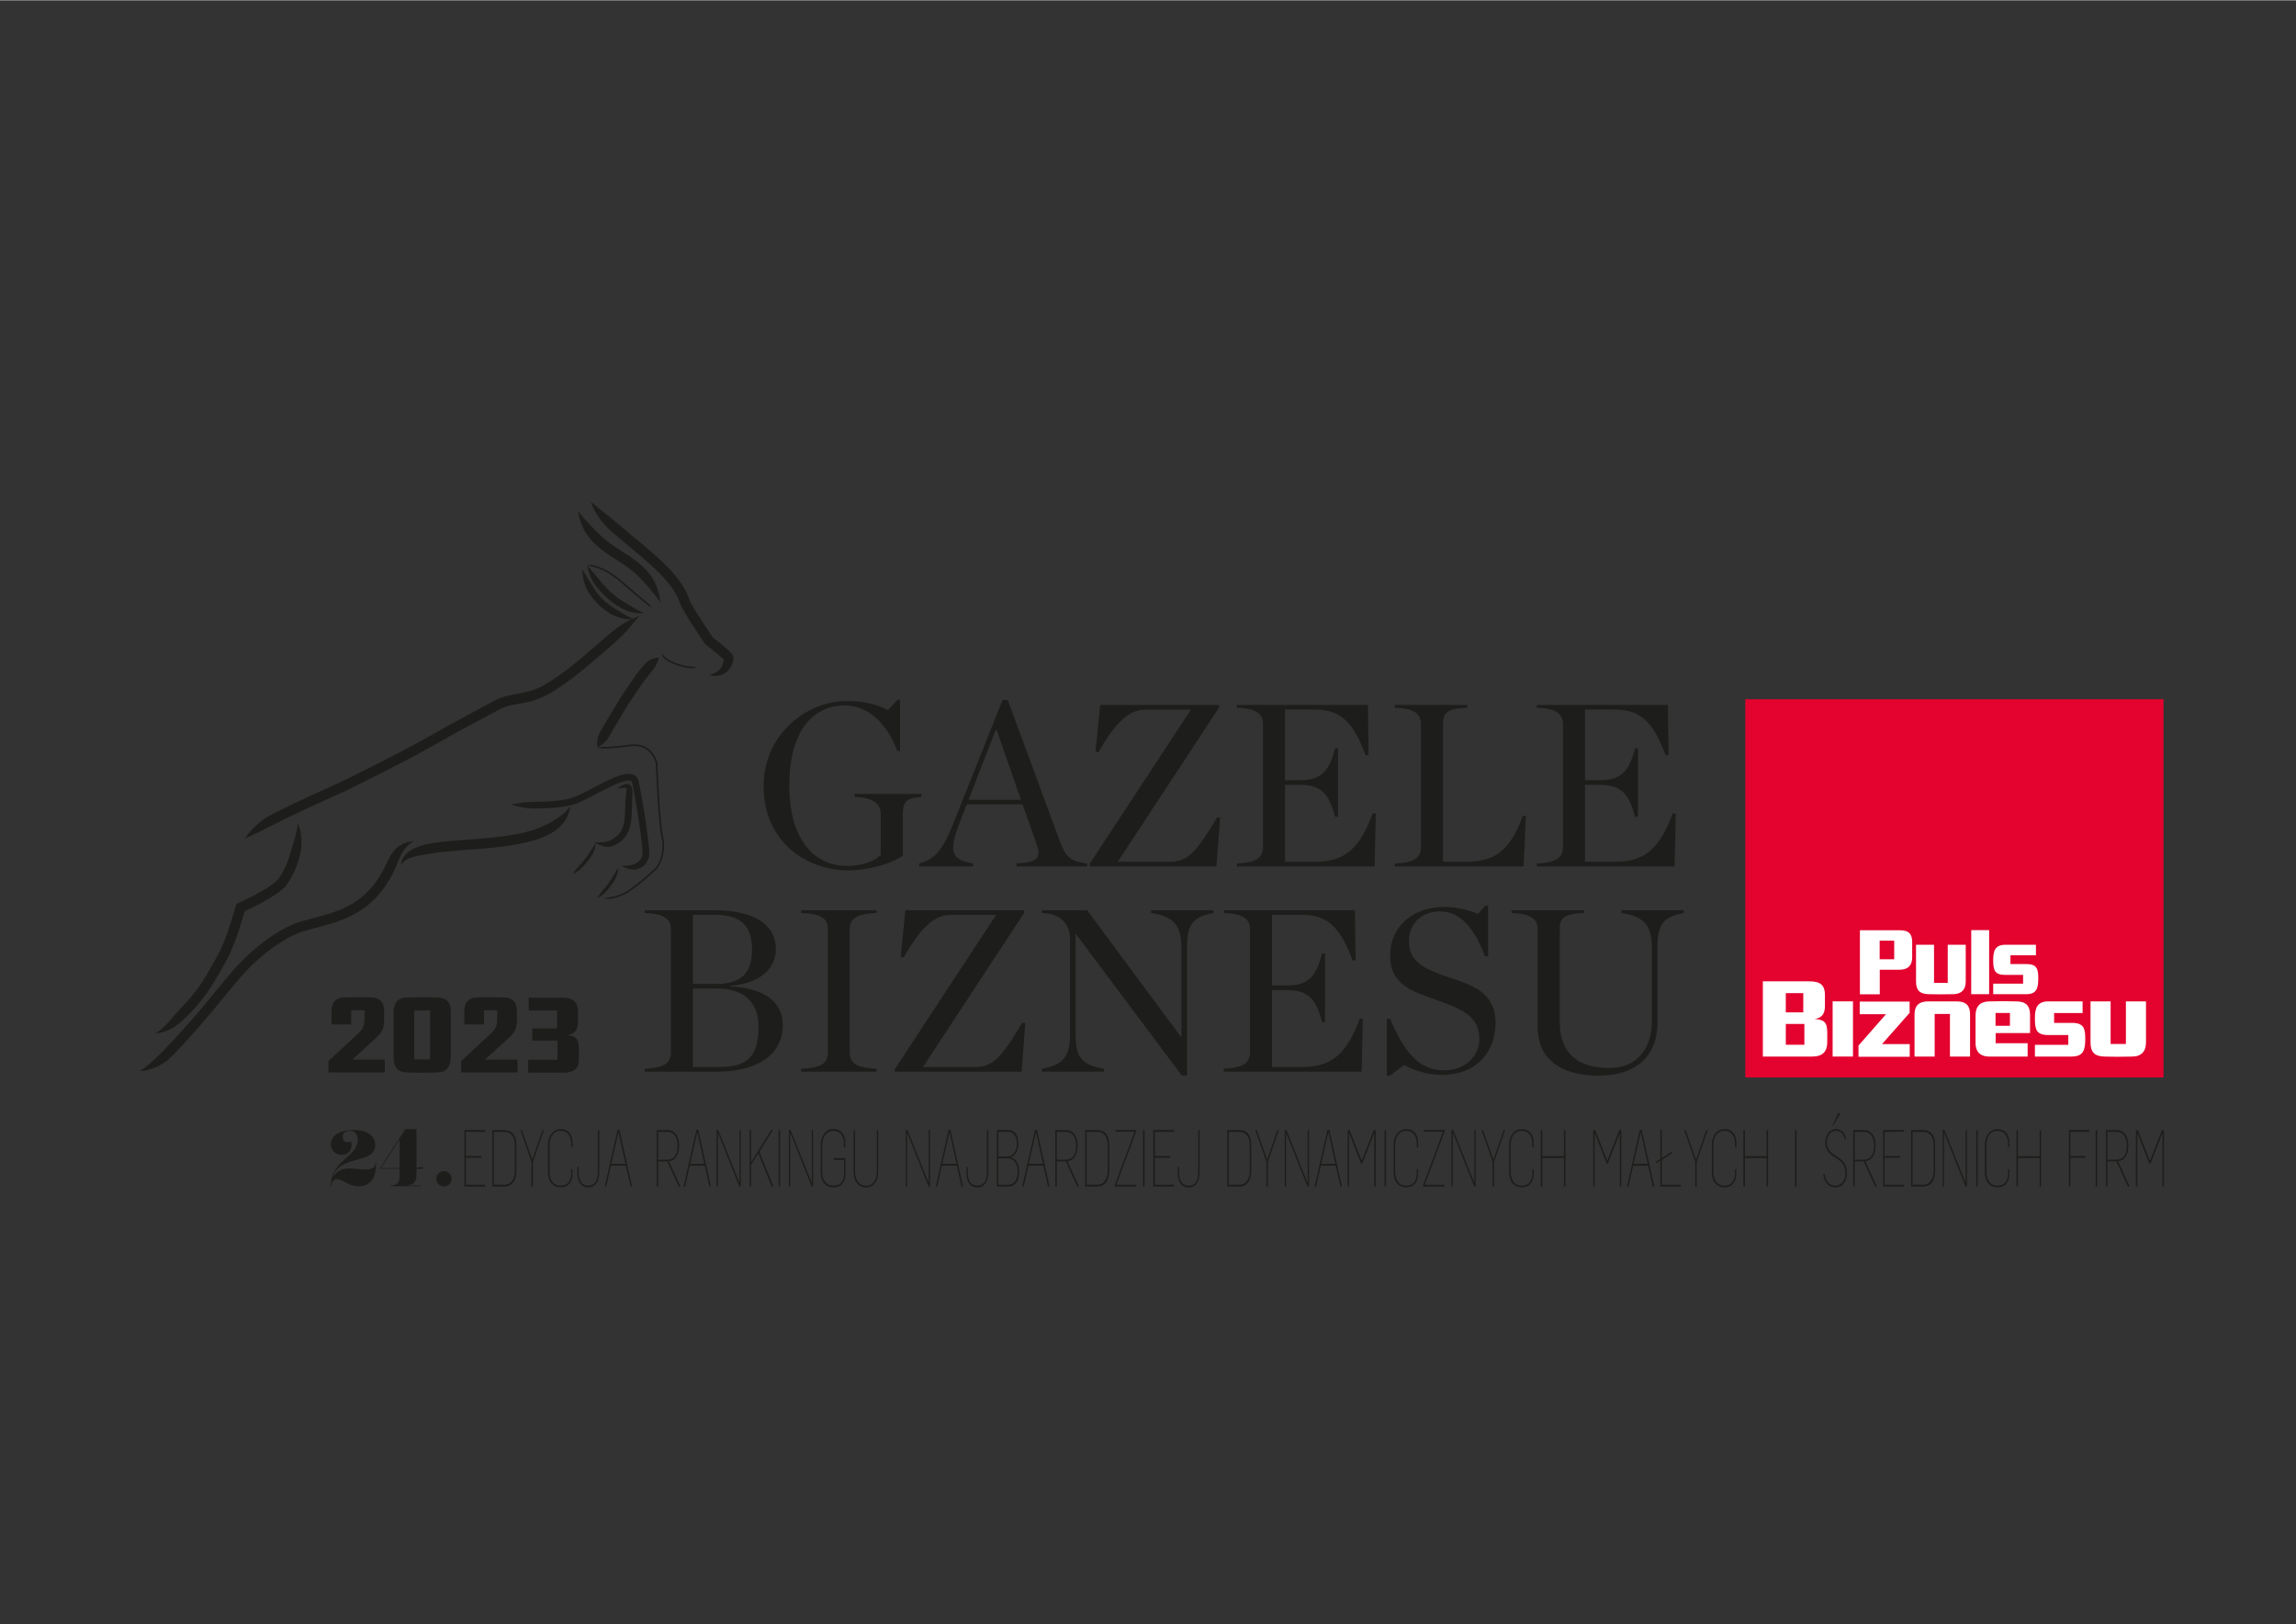 <?xml version="1.0" encoding="UTF-8"?>
<svg xmlns="http://www.w3.org/2000/svg" xmlns:xlink="http://www.w3.org/1999/xlink" id="Warstwa_1" data-name="Warstwa 1" width="1131" height="800" viewBox="0 0 1131.42 800">
  <rect x="0" y="0" width="1131.42" height="800" fill="#333333" stroke="none"/>
  <defs>
    <style>
      .cls-1 {
        fill: #e3032e;
      }

      .cls-1, .cls-2, .cls-3, .cls-4 {
        stroke-width: 0px;
      }

      .cls-2 {
        fill: none;
      }

      .cls-3 {
        fill: #1d1d1b;
      }

      .cls-5 {
        clip-path: url(#clippath);
      }

      .cls-4 {
        fill: #fff;
      }
    </style>
    <clipPath id="clippath">
      <rect class="cls-2" width="1131.42" height="800"></rect>
    </clipPath>
  </defs>
  <rect class="cls-1" x="860.05" y="344.36" width="206.09" height="186.35"></rect>
  <g class="cls-5">
    <path class="cls-4" d="M889.16,504.35h-9.15v10.24h9.15v-10.24ZM888.61,489.18h-8.61v9.45h8.61v-9.45ZM893.06,520.42h-24.36v-37.07h22.52c5.09,0,8.07,1.15,8.07,6.83v4.99c0,2.87-.48,6.13-5.13,6.71,4.38.36,6.27,1.25,6.27,6.66v4.78c0,4.46-2.11,7.09-7.36,7.09"></path>
    <rect class="cls-4" x="903.08" y="493.21" width="10.03" height="27.2"></rect>
    <polygon class="cls-4" points="915.83 520.51 915.83 515 929.37 499.56 916.43 499.56 916.43 493.32 941.01 493.32 941.01 498.89 927.42 514.27 941.07 514.27 941.07 520.51 915.83 520.51"></polygon>
    <path class="cls-4" d="M960.89,520.42v-21h-7.53v21h-9.92v-20.79c0-4.26,2.17-6.4,6.72-6.4h13.97c4.98,0,6.67,2.31,6.67,6.4v20.79h-9.92Z"></path>
    <path class="cls-4" d="M990.45,498.94h-7.09v6.31h7.09v-6.31ZM983.42,508.81v5.04h15.76v6.57h-18.85c-5.64,0-6.82-3.63-6.82-6.62v-13.64c0-4.42,2.22-6.87,6.78-6.92,0,0,5.35-.11,6.76-.11s6.66.11,6.66.11c4.76.05,6.66,2.29,6.66,6.61v8.98h-16.95Z"></path>
    <path class="cls-4" d="M1020.84,520.42h-18.08v-5.78h16.46v-4.83h-9.81c-5.89,0-6.65-2.58-6.65-8.19,0-4.88.91-8.39,6.71-8.39h16.79v5.76h-14.03v4.83h8.73c5.9,0,6.61,2.73,6.61,7.92,0,5.56-.98,8.67-6.72,8.67"></path>
    <path class="cls-4" d="M1050.73,520.42s-5.68.1-7.41.1c-1.46,0-6.33-.1-6.33-.1-4.88-.11-6.82-2.25-6.82-6.93v-20.26h9.9v20.98h7.53v-20.98h9.9v20.26c0,4.35-2.27,6.88-6.76,6.93"></path>
    <path class="cls-4" d="M933.42,463.32h-7.16v9.16h7.16v-9.16ZM936.03,477.63h-9.72v12.12h-9.78v-31.57h19.65c4.34,0,6.1,1.75,6.1,5.81v7.55c0,3.72-1.81,6.09-6.24,6.09"></path>
    <path class="cls-4" d="M962.59,489.68s-5.09.08-6.63.08c-1.31,0-5.67-.08-5.67-.08-4.37-.11-6.11-2.04-6.11-6.21v-18.15h8.87v18.8h6.75v-18.8h8.87v18.15c0,3.9-2.05,6.16-6.07,6.21"></path>
    <polygon class="cls-4" points="980.21 458.11 971.39 458.11 971.37 489.68 980.21 489.67 980.21 458.11"></polygon>
    <path class="cls-4" d="M998.39,489.68h-16.18v-5.18h14.73v-4.31h-8.76c-5.29,0-5.97-2.31-5.97-7.33,0-4.38.82-7.53,6.02-7.53h15.03v5.18h-12.56v4.32h7.81c5.28,0,5.91,2.44,5.91,7.09,0,4.99-.87,7.77-6.02,7.77"></path>
    <path class="cls-3" d="M376.28,387.14c0-24.88,20.55-41.89,40.98-41.89,8.79,0,14.95,1.71,20.32,4.45l4.8-5.13h1.14v25.22h-1.37c-5.6-14.73-15.07-22.37-26.14-22.37-13.24,0-27.05,9.93-27.05,39.49s14.84,39.6,28.08,39.6c7.42,0,13.24-1.94,17.01-5.36v-19.75c0-4.91-2.74-8.56-12.9-8.91v-1.48h32.87v1.48c-7.64.46-9.13,2.51-9.13,8.91v20.09c-7.99,5.13-19.06,7.19-26.94,7.19-20.55,0-41.66-14.04-41.66-41.55"></path>
    <path class="cls-3" d="M472.73,405.63c-5.48,14.26-3.65,17.92,6.73,19.63v1.48h-26.48v-1.48c7.42-2.06,11.3-6.05,16.44-18.84l24.65-61.75h2.51l25.34,68.71c3.2,8.56,4.91,10.73,13.81,11.87v1.48h-34.81v-1.48c10.84-.46,12.22-2.97,9.82-9.7l-6.85-19.41h-27.51l-3.65,9.48ZM491.11,359.52h-.46l-13.35,34.36h25.8l-11.99-34.36Z"></path>
    <path class="cls-3" d="M536.88,425.6l49.99-76.13h-22.25c-7.99,0-14.61,5.71-23.28,21l-1.49-.23,2.29-23.05h58.55l.11,1.14-49.99,76.13h25.79c9.13,0,13.58-5.82,23.17-21.91l1.49.23-1.82,23.97h-62.44l-.11-1.14Z"></path>
    <path class="cls-3" d="M609.48,425.26c10.16-.34,12.9-3.2,12.9-8.22v-60.26c0-4.91-2.74-7.88-12.9-8.22v-1.37h64.6l.34,24.65-1.48.11c-5.6-14.95-11.42-22.49-24.66-22.49h-15.06v34.81h7.19c9.59,0,14.38-3.2,17.46-15.75h1.48v33.78h-1.48c-3.08-12.55-7.88-15.75-17.46-15.75h-7.19v37.89h15.06c15.53,0,22.15-7.88,28.19-23.85l1.49.11-.57,26.03h-67.91v-1.49Z"></path>
    <path class="cls-3" d="M687.33,425.26c10.16-.34,12.9-3.2,12.9-8.22v-60.26c0-4.91-2.74-7.88-12.9-8.22v-1.37h35.72v1.37c-10.84.34-11.98,3.08-11.98,8.22v67.68h10.5c15.06,0,22.26-4.91,28.88-22.71l1.48.11-1.14,24.88h-63.46v-1.49Z"></path>
    <path class="cls-3" d="M757.3,425.26c10.16-.34,12.9-3.2,12.9-8.22v-60.26c0-4.91-2.74-7.88-12.9-8.22v-1.37h64.6l.34,24.65-1.48.11c-5.6-14.95-11.42-22.49-24.66-22.49h-15.06v34.81h7.19c9.59,0,14.38-3.2,17.46-15.75h1.48v33.78h-1.48c-3.08-12.55-7.88-15.75-17.46-15.75h-7.19v37.89h15.06c15.53,0,22.15-7.88,28.19-23.85l1.49.11-.57,26.03h-67.91v-1.49Z"></path>
    <path class="cls-3" d="M317.72,526.39c10.16-.34,12.9-3.2,12.9-8.22v-60.26c0-4.91-2.74-7.88-12.9-8.22v-1.37h33.9c23.05,0,30.7,9.02,30.7,19.17,0,8.22-6.16,16.78-22.15,18.04v.34c16.89.91,25.57,7.76,25.57,19.17s-8.33,22.83-33.1,22.83h-34.92v-1.48ZM352.98,484.62c12.9,0,17.58-5.93,17.58-16.78,0-9.82-3.54-17.24-18.03-17.24h-11.07v34.01h11.53ZM354.36,525.59c14.5,0,19.4-5.71,19.4-20.2,0-10.62-6.05-18.49-20.32-18.49h-11.98v38.69h12.9Z"></path>
    <path class="cls-3" d="M394.76,526.39c10.84-.34,13.24-3.2,13.24-8.22v-60.26c0-4.91-2.4-7.87-13.24-8.22v-1.37h37.21v1.37c-10.84.35-13.24,3.31-13.24,8.22v60.26c0,5.02,2.4,7.88,13.24,8.22v1.49h-37.21v-1.49Z"></path>
    <path class="cls-3" d="M440.88,526.73l49.99-76.13h-22.25c-7.99,0-14.61,5.71-23.28,21l-1.49-.23,2.28-23.05h58.55l.11,1.14-49.99,76.13h25.79c9.13,0,13.58-5.82,23.17-21.91l1.49.23-1.82,23.97h-62.44l-.11-1.14Z"></path>
    <path class="cls-3" d="M530.14,459.96h-.11v49.08c0,11.07,2.4,15.64,14.04,17.35v1.48h-30.59v-1.48c10.73-1.83,13.81-6.28,13.81-17.35v-46.34c0-6.96-4-12.78-13.81-13.01v-1.37h22.25l46.34,62.55h.11v-43.83c0-11.07-3.54-15.64-14.95-17.35v-1.37h30.7v1.37c-10.73,1.94-13.01,6.28-13.01,17.35v62.77h-2.51l-52.28-69.85Z"></path>
    <path class="cls-3" d="M603.08,526.39c10.16-.34,12.9-3.2,12.9-8.22v-60.26c0-4.91-2.74-7.87-12.9-8.22v-1.37h64.6l.34,24.65-1.48.11c-5.6-14.95-11.42-22.49-24.66-22.49h-15.06v34.81h7.19c9.59,0,14.38-3.2,17.46-15.75h1.48v33.78h-1.48c-3.08-12.55-7.88-15.75-17.46-15.75h-7.19v37.89h15.06c15.53,0,22.15-7.88,28.19-23.85l1.49.11-.57,26.03h-67.91v-1.49Z"></path>
    <path class="cls-3" d="M683.44,501.85h1.6c6.16,14.5,13.35,25.34,26.25,25.34,11.98,0,17.69-8.11,17.69-15.18,0-10.84-6.96-14.5-21.46-19.63-10.84-3.88-22.48-6.96-22.48-21.69s11.64-23.97,26.48-23.97c6.73,0,13.01,1.71,16.78,3.42l3.65-4.11h1.37v24.99h-1.6c-5.37-14.5-12.56-22.14-22.15-22.14-8.1,0-15.29,5.25-15.29,14.61,0,10.39,7.53,13.81,20.43,18.15,10.96,3.65,22.25,7.31,22.25,22.14,0,11.87-6.96,25.68-26.82,25.68-6.39,0-13.58-2.28-18.26-4.91l-7.08,5.37h-1.37v-28.08Z"></path>
    <path class="cls-3" d="M757.75,506.19v-48.28c0-4.91-2.74-7.87-12.9-8.22v-1.37h35.72v1.37c-10.73.35-11.98,3.09-11.98,8.22v45.2c0,17.81,11.41,22.94,24.31,22.94,5.82,0,11.07-1.71,14.73-5.36,4-4,6.39-9.71,6.39-18.15v-35.49c0-11.07-3.54-15.64-15.06-17.35v-1.37h30.7v1.37c-10.73,1.94-12.9,6.28-12.9,17.35v36.75c0,15.18-9.13,26.02-29.11,26.02-18.83,0-29.9-8.56-29.9-23.63"></path>
    <path class="cls-3" d="M281.05,397.03c-1.93,2.65-3.93,4.29-6.07,5.78-2.16,1.47-4.52,2.8-7.76,4.26-1.33.6-3.74,1.56-6.91,2.43-3.17.9-7.86,1.79-11.78,2.32-3.93.54-7.06.82-7.06.83l-6.23.53-11.57.88c-5.07.41-9.27.94-11.38,1.31-3.85.65-6.91,1.63-9.57,3.24-1.32.81-2.55,1.79-3.52,3.07-.98,1.26-1.62,2.87-1.6,4.51.77-1.46,1.87-2.35,3-2.95,1.13-.61,2.33-.98,3.58-1.32,2.51-.64,5.27-1.09,8.9-1.67,1.97-.33,6-.83,11-1.23l11.55-.89,6.32-.56s3.19-.28,7.25-.83c4.07-.54,9-1.47,12.44-2.45,3.43-.94,6.12-2.03,7.63-2.72,3.66-1.68,6.3-3.74,8.22-6.14,1.91-2.4,3.13-5.16,3.57-8.4"></path>
    <path class="cls-3" d="M292.83,414.8c1.85,1.14,3.59,1.91,5.65,2.22,1.03.12,2.18.16,3.5-.32,1.13-.48,2.15-1,3.3-1.82.44-.32,1.16-.87,1.81-1.58.66-.65,1.45-1.64,2.07-2.78.45-.81.93-2.03,1.2-3.03.28-1.01.4-1.79.4-1.79.04,0,.44-2.68.5-4.36.18-3.44.21-6.16.29-7.52.05-1.25.08-2.34.1-3.39v-.81c0-.36-.04-.64-.1-.98-.06-.3-.16-.7-.36-1.09-.19-.38-.46-.7-.78-.95-.62-.49-1.55-.58-2.13-.45-.59.11-1.07.32-1.53.55-.91.47-1.72,1.05-2.58,1.73,1.07-.19,2.05-.34,2.95-.39.45-.02.88-.01,1.22.07.33.07.37.19.45.34.03.07.03.14.02.2-.01.05-.02.13-.02.31-.01.15-.03.36-.06.51l-.12.73c-.16,1.04-.28,2.19-.35,3.47l-.31,7.48c-.07,1.63-.4,3.99-.42,3.97,0,0-.12.69-.35,1.5-.23.82-.6,1.75-.93,2.34-.47.87-.98,1.5-1.55,2.08-.53.58-.96.9-1.35,1.2-.9.66-1.86,1.24-2.59,1.69-.62.35-1.44.56-2.27.7-1.69.25-3.49.34-5.65.2"></path>
    <path class="cls-3" d="M293.41,415.21c-.95,1.95-1.8,3.01-3.09,5.09-.27.43-.77,1.16-1.44,2.05l-.22.29-.12.15-.11.14c-1.02,1.29-1.93,2.28-2.38,2.78-1.71,1.81-2.49,3.02-3.81,4.73,2-.91,3.24-1.76,5.01-3.6.47-.51,1.42-1.53,2.48-2.87l.11-.15.12-.16.24-.3c.7-.93,1.23-1.71,1.51-2.16,1.35-2.21,1.79-3.8,1.71-5.98"></path>
    <path class="cls-3" d="M68.95,527.58c1.64-.04,3.16-.38,4.59-.77,1.43-.4,2.79-.91,4.12-1.55,1.34-.64,2.67-1.41,4.02-2.4,1.35-.96,2.74-2.29,4.02-3.62,1.09-1.13,3-3.12,5.33-5.65,3.94-4.25,8.59-9.53,13.25-15.11,4.67-5.56,9.32-11.46,13.69-16.5,8.59-10.15,17.42-15.83,17.36-15.86,0,.02,1.78-1.31,4.92-3.18,1.56-.93,3.48-1.98,5.67-2.95,1.1-.48,2.23-.92,3.48-1.28,1.31-.39,2.69-.77,4.14-1.16,5.76-1.54,12.57-3.14,18.97-6.24,3.19-1.54,6.24-3.45,8.92-5.65,2.69-2.19,5-4.66,6.91-7.14,3.26-4.22,5.17-8.17,6.07-10.06,1.72-3.63,2.42-6.22,3.69-8.35,1.21-2.14,2.97-4.04,5.76-5.78-3.23.22-6.19,1.24-8.55,3.47-1.17,1.09-2.16,2.44-2.99,3.89-.84,1.47-1.52,2.98-2.34,4.61-.89,1.82-2.64,5.39-5.56,9.18-3.38,4.47-8.26,8.62-14.05,11.35-5.77,2.8-12.23,4.36-18.09,5.93-1.47.39-2.9.79-4.27,1.2-1.45.42-2.83.96-4.05,1.49-2.47,1.09-4.53,2.23-6.21,3.23-3.36,2-5.23,3.4-5.24,3.39,0,.01-2.28,1.53-5.74,4.35-3.45,2.8-8.07,7.07-12.54,12.29-4.5,5.19-9.13,11.05-13.76,16.57-4.61,5.53-9.2,10.73-13.09,14.93l-5.24,5.6c-1.34,1.42-2.32,2.51-3.39,3.53-1.05,1.02-2.07,1.96-3.08,2.88-1.01.92-2.01,1.81-3.09,2.71-1.09.89-2.21,1.82-3.63,2.62"></path>
    <path class="cls-3" d="M146.6,405.49c.15,1.6-.28,3.02-.56,4.38-.33,1.36-.69,2.65-1.06,3.97-.76,2.62-1.52,5.36-2.66,8.77-.47,1.39-1.36,3.85-2.89,6.68-.39.72-.83,1.47-1.31,2.22l-.76,1.14-.4.57c-.24.32,0,.04-.2.24-1.3,1.25-2.95,2.47-4.7,3.61-3.53,2.29-7.52,4.33-11.17,6.07l-3,1.42-1.27.63c-.14.02-.12.18-.17.28l-.11.33-.21.66-.53,1.74-1.33,4.46-1.26,4.01s-1.55,5.24-4.59,11.64c-.76,1.6-1.64,3.24-2.62,4.91l-3.03,5.32c-1.99,3.51-4.13,6.8-6.27,9.56-2.98,3.88-5.79,6.84-7.18,8.31-1.28,1.35-2.41,2.57-3.45,3.72l-2.8,3.24c-1.79,1.95-3.62,3.86-6.33,5.64,3.27-.3,6.03-1.29,8.62-2.84.65-.39,1.29-.84,1.91-1.32.59-.45,1.19-.93,1.8-1.45,1.21-1.03,2.47-2.2,3.82-3.59,1.45-1.51,4.38-4.58,7.56-8.7,2.27-2.93,4.6-6.5,6.64-10.12l3-5.27c1.05-1.78,1.99-3.58,2.8-5.28,3.23-6.85,4.76-12.26,4.81-12.25l1.3-4.11,1.35-4.47c.37-1.22.23-.78.27-.87l2.41-1.13c3.76-1.79,7.9-3.89,11.75-6.39,1.92-1.26,3.78-2.6,5.44-4.2.07-.07.31-.28.46-.47l.33-.45.46-.65c.3-.44.59-.87.86-1.3.55-.86,1.04-1.71,1.48-2.53,1.72-3.2,2.69-5.93,3.2-7.49,1.23-3.79,1.61-6.92,1.57-9.88-.03-1.48-.17-2.91-.44-4.38-.14-.73-.31-1.47-.54-2.22-.24-.73-.48-1.53-.98-2.2"></path>
    <path class="cls-3" d="M315.15,303.27c-3.07,1.14-5.54,2.42-7.99,3.91-2.44,1.51-4.84,3.3-7.72,5.78l-3.38,2.94-2.36,2.04-5.66,4.84c-4.06,3.41-8.52,7.07-13.32,10.39l-3.71,2.48c-1.21.79-2.45,1.52-3.72,2.18-2.54,1.33-5.18,2.32-7.94,2.98-2.75.69-5.67,1.03-8.69,1.72-1.51.34-3.02.79-4.47,1.37-.72.29-1.43.61-2.11.95l-1.01.54-.88.49-12.93,6.91c-7.49,4.04-12.28,6.76-12.28,6.76l-3.32,1.88c-2.11,1.22-5.1,2.91-8.83,4.92-7.43,4.01-17.64,9.27-28.41,14.62l-8.14,3.99c-2.65,1.28-5.49,2.5-8.2,3.75l-8.04,3.67-7.48,3.49c-4.55,2.15-8.25,4-10.1,4.97-1.71.89-3.2,1.75-4.56,2.68-1.42.96-2.51,1.95-3.56,2.91-2.1,1.96-3.95,4.02-5.91,6.65,2.95-1.4,5.44-2.41,7.96-3.67l3.82-1.95,4.5-2.24c1.8-.92,5.46-2.74,9.96-4.87l7.44-3.47,8-3.65c2.73-1.25,5.48-2.43,8.3-3.79l8.2-4.02c10.81-5.38,21.05-10.66,28.55-14.72,3.75-2.02,6.84-3.77,8.93-4.98l3.29-1.87s4.74-2.69,12.2-6.71l12.97-6.92.91-.5.83-.44c.56-.28,1.13-.54,1.71-.77,1.18-.47,2.42-.84,3.75-1.14,2.64-.61,5.66-.97,8.76-1.73,3.1-.74,6.2-1.91,9.05-3.4,1.43-.74,2.81-1.56,4.14-2.42l3.81-2.55c5.06-3.5,9.59-7.24,13.71-10.69l5.71-4.89,2.36-2.06,3.37-2.95c2.84-2.5,4.93-4.61,6.8-6.72,1.89-2.11,3.5-4.26,5.66-6.69"></path>
    <path class="cls-3" d="M289.44,278.41c.35,2.15.88,3.95,1.66,5.73.79,1.78,1.84,3.56,3.51,5.58.69.83,1.93,2.26,3.64,3.89.12.13.37.33.37.33l.18.18.19.17c2.58,2.34,4.99,3.9,6.21,4.63,2.27,1.35,4.23,2.1,6.13,2.55,1.91.44,3.77.6,5.95.55-1.95-.97-3.48-1.88-5.07-2.79-1.59-.92-3.24-1.85-5.3-3.12-1.11-.69-3.32-2.12-5.7-4.28l-.18-.16-.18-.15s-.21-.21-.33-.32c-1.6-1.51-2.75-2.84-3.4-3.6l-3.98-4.75c-1.2-1.41-2.4-2.72-3.71-4.45"></path>
    <path class="cls-3" d="M321.26,299.19c-.65-.87-1.12-1.44-2.09-2.24l-6.66-5.56c-3.2-2.68-5.98-5.24-6-5.24,0,0-2.87-2.56-6.53-4.68-1.82-1.07-3.85-2.02-5.61-2.59-.81-.26-1.49-.43-1.83-.51-1.27-.27-2.04-.2-3.1.04,1.05.28,1.71.49,2.92.76.33.07.98.23,1.75.49,1.7.55,3.68,1.48,5.45,2.52,3.58,2.08,6.41,4.61,6.41,4.59,0-.03,2.8,2.56,6,5.24l6.67,5.56c.98.8,1.63,1.15,2.61,1.61"></path>
    <path class="cls-3" d="M349.33,332.4c1.57.46,3.16.58,4.73.34,1.57-.24,3.18-.94,4.46-2.25.63-.69,1.06-1.23,1.55-2,.46-.74.89-1.59,1.14-2.67.12-.45.22-1.38.12-2.12-.06-.79-.53-1.48-1.08-2.11-.29-.33-.38-.42-.57-.62l-.52-.52c-.35-.34-.7-.67-1.07-.99-1.21-1.08-3.36-2.86-6.08-4.98l-.85-.66-2.42-3.64-2.8-4.27c-1.87-2.91-3.8-5.9-5.28-8.55-.35-.62-.73-1.36-.8-1.61-.25-.78-.51-1.52-.8-2.21-.56-1.37-1.16-2.54-1.69-3.48-1.07-1.89-1.84-2.93-1.83-2.93.01,0-2.69-4.04-7.09-8.42-4.34-4.43-10.18-9.3-14.76-13.07-3.9-3.21-7.05-5.85-8.58-7.19-2.83-2.44-5.08-4.27-7.27-5.96-2.18-1.71-4.33-3.24-6.69-5.49,1.03,3.11,2.39,5.61,4.07,7.99,1.69,2.38,3.77,4.64,6.65,7.18,1.56,1.39,4.76,4.1,8.65,7.3,4.57,3.78,10.29,8.55,14.4,12.73,4.17,4.15,6.55,7.72,6.55,7.72,0,0,.67.94,1.6,2.56.45.81.96,1.8,1.42,2.93.23.56.44,1.16.65,1.8.39,1.16.78,1.78,1.19,2.55,1.63,2.91,3.54,5.89,5.45,8.84l2.83,4.32,2.83,4.23c.15.22.4.33.59.51l.36.28.58.45c2.67,2.07,4.76,3.8,5.88,4.77l.98.86.77.71s.05,0,.07.03c.02.05.06-.06.04.26-.04.92-.58,2.25-1.05,3.26-.87,1.85-3.16,3.44-6.33,4.12"></path>
    <path class="cls-3" d="M326.39,321.65c-.29.48-.18,1.08.04,1.53.23.47.58.89,1.09,1.31.21.17.59.46,1.08.78,1.63,1.13,4.99,2.35,5,2.33,0,.02,2.89.97,4.87,1.24.84.14,1.55.2,1.9.22,1.28.08,2.04-.07,3.06-.45-1.08-.15-1.76-.28-3-.36-.34-.03-1.01-.09-1.83-.22-1.92-.26-4.75-1.18-4.74-1.2,0,.03-3.29-1.18-4.82-2.24-.47-.3-.82-.57-1.01-.72-.47-.38-.81-.69-1.1-1-.28-.32-.56-.64-.54-1.2"></path>
    <path class="cls-3" d="M294.33,368.12c2.59-1.47,4.16-2.54,5.68-5.15.82-1.41,3.25-5.67,5.57-9.52,2.31-3.86,4.49-7.3,4.49-7.29,0,0,2.18-3.45,4.73-7.11,2.52-3.68,5.51-7.44,6.55-8.6.94-1.1,1.54-2.04,2.02-3.07.5-1.01.81-2.11,1.5-3.42-1.51-.04-2.81.27-3.97.77-1.16.52-2.21,1.29-3.27,2.47-1.18,1.26-4.33,5.24-6.91,9.02-2.61,3.77-4.8,7.29-4.81,7.28,0,0-2.24,3.49-4.58,7.39-2.35,3.89-4.81,8.19-5.61,9.64-1.46,2.67-1.56,4.6-1.39,7.58"></path>
    <path class="cls-3" d="M297.67,442.53c1.06.24,1.82.32,3.09.14l.75-.12.52-.1,1.01-.22c.39-.09.77-.2,1.17-.31.78-.23,1.58-.51,2.37-.84,1.6-.64,3.17-1.61,4.63-2.68,1.49-1.06,2.99-2.19,4.47-3.39,1.48-1.2,2.95-2.46,4.39-3.74l2.16-1.93,1.08-.97c.38-.36.69-.76.97-1.17,2.15-3.33,2.97-7.17,2.99-10.68,0-1.75-.25-3.46-.61-4.97-.3-1.5-.48-2.95-.64-4.28-.6-5.33-.8-8.8-.81-8.79,0,0-.27-3.45-.57-8.82l-.47-9.29-.11-2.63-.05-1.35v-.34c0-.18-.07-.32-.09-.42-.06-.23-.13-.46-.2-.68-.59-1.8-1.53-3.55-2.89-5-1.35-1.45-3.14-2.54-5.09-3.02-1.94-.51-3.99-.44-5.87-.14-1.87.26-3.72.48-5.53.65l-2.67.22-1.3.07-1.17.05-1.85.04c-1.26,0-1.96.14-3.03.31,1.03.35,1.77.51,3.04.51l1.87-.04,1.19-.05,1.31-.07,2.69-.22c1.82-.17,3.68-.39,5.56-.65,1.85-.29,3.74-.35,5.55.12,1.8.45,3.44,1.44,4.69,2.79,1.26,1.34,2.15,2.99,2.71,4.68.07.21.13.43.18.64.03.12.06.19.05.25v.34s.07,1.35.07,1.35l.11,2.64.47,9.29c.3,5.38.57,8.84.57,8.84.02,0,.21,3.47.81,8.83.16,1.34.34,2.8.65,4.35.37,1.53.6,3.11.59,4.81,0,3.35-.84,7.1-2.85,10.21-.25.37-.54.74-.85,1.03l-1.06.96-2.15,1.92c-1.44,1.27-2.9,2.52-4.36,3.71-1.47,1.19-2.95,2.31-4.43,3.36-1.48,1.07-2.92,1.97-4.47,2.59-.76.32-1.53.59-2.29.81-.38.11-.76.21-1.13.3l-.98.22-.51.09-.72.13c-1.24.18-1.92.39-2.96.67"></path>
    <path class="cls-3" d="M294.19,442.38c1.93-1,3.21-1.81,4.92-3.74.34-.4.96-1.11,1.66-2.04.01-.01.02-.04.02-.04l.02-.02.03-.04c1.02-1.37,1.75-2.57,2.11-3.18,1.26-2.26,1.64-3.79,1.69-5.97-1.07,1.88-1.9,3-3.12,5.14-.33.57-1.03,1.71-2.01,3.02l-.03.04v.02s-.04.02-.04.04c-.66.89-1.25,1.57-1.57,1.96-1.63,1.86-2.44,3.02-3.68,4.82"></path>
    <path class="cls-3" d="M251.81,396.23c4.15,1.3,7.05,1.96,12.15,1.97,1.05,0,2.9-.03,5.21-.13,3.71-.2,8.21-.47,12.91-1.71,2.43-.66,4.62-1.74,6.69-2.76,2.09-1.04,4.09-2.11,5.99-3.1,3.79-2,7.18-3.68,9.66-4.66,2.48-1,3.96-1.25,3.95-1.25,0,0,.32-.07.86-.13.51-.07,1.37-.07,1.77.18.2.11.3.22.43.58.04.12.15.58.22.91l.24,1.13c.32,1.56.65,3.32.98,5.19,1.32,7.49,2.8,16.93,3.55,24.32.15,1.62.28,3.2.22,4.2-.01.13,0,.11-.04.24-.02.11-.05.22-.08.32-.06.21-.13.4-.21.58-.15.36-.32.66-.46.87-1.08,1.63-2.49,2.41-4.06,2.9-1.59.46-3.35.64-5.52.5,1.84,1.13,3.67,1.86,5.82,1.9,1.07,0,2.22-.19,3.38-.74,1.15-.55,2.28-1.45,3.13-2.76.24-.35.5-.81.74-1.38.12-.29.24-.6.34-.95.05-.17.1-.35.14-.54.04-.17.09-.5.1-.69.08-1.57-.07-3.05-.22-4.78-.77-7.59-2.26-17.01-3.6-24.58-.34-1.89-.67-3.67-1-5.27l-.25-1.17c-.1-.4-.14-.68-.3-1.24-.3-.99-1.08-1.98-1.96-2.43-.87-.48-1.63-.57-2.24-.62-.62-.04-1.1,0-1.49.04-.77.09-1.16.18-1.16.18,0,0-1.89.34-4.54,1.42-2.67,1.05-6.16,2.79-9.97,4.8-1.91,1-3.9,2.06-5.93,3.07-2.04,1-4.07,1.99-6.1,2.53-4.19,1.11-8.61,1.41-12.19,1.6-2.25.11-4.05.14-5.08.15-5.01.04-7.85.52-12.13,1.32"></path>
    <path class="cls-3" d="M286.92,280.39c.07,2.18.3,4.02.8,5.91.52,1.88,1.31,3.82,2.76,6.05.6.91,1.71,2.49,3.35,4.25.02.03.07.07.07.07l.03.04s-.02-.02.07.07c2.43,2.57,4.84,4.21,6.05,4.98,2.25,1.42,4.22,2.16,6.11,2.64,1.9.46,3.75.64,5.93.66-1.91-1.04-3.44-1.96-5.02-2.9-1.58-.95-3.23-1.88-5.24-3.17-1.09-.7-3.25-2.18-5.42-4.48-.08-.09-.04-.04-.07-.07l-.04-.03s-.03-.05-.06-.07c-1.47-1.58-2.47-3-3.02-3.82-1.33-2-2.3-3.63-3.28-5.18-.97-1.56-1.94-3.06-3.02-4.95"></path>
    <path class="cls-3" d="M284.82,251.6c.56,3.21,1.35,5.92,2.64,8.59,1.31,2.65,3.15,5.31,6.11,8.03,1.21,1.11,3.45,2.97,6.37,4.94,1.01.7,2.89,1.88,2.89,1.88l2.59,1.69c4.22,2.67,7.2,5.14,8.59,6.51,2.56,2.46,4.37,4.55,6.14,6.62,1.75,2.08,3.45,4.14,5.34,6.8-.42-3.24-1.07-5.97-2.25-8.7-1.19-2.71-2.91-5.46-5.81-8.28-1.54-1.56-4.98-4.39-9.3-7.13l-2.63-1.67-2.78-1.85c-2.76-1.85-4.76-3.5-5.85-4.48-2.65-2.39-4.56-4.4-6.42-6.4-1.85-2-3.64-3.98-5.64-6.56"></path>
    <polygon class="cls-3" points="228.83 556.6 238.98 556.6 238.98 557.5 229.56 557.5 229.56 569.39 237.08 569.39 237.08 570.3 229.56 570.3 229.56 583.56 238.98 583.56 238.98 584.45 228.83 584.45 228.83 556.6"></polygon>
    <path class="cls-3" d="M242.61,556.64h6.11c3.42,0,5.74,2.38,5.74,7.25v12.92c0,4.84-2.29,7.64-5.77,7.64h-6.08v-27.81ZM248.52,583.56c3.71,0,5.18-3.51,5.18-6.59v-12.84c0-3.63-1.49-6.59-5.06-6.59h-5.29v26.02h5.18Z"></path>
    <polygon class="cls-3" points="261.89 572.24 256.45 556.64 257.18 556.64 262.31 571.19 267.33 556.64 268.07 556.64 262.62 572.28 262.62 584.45 261.89 584.45 261.89 572.24"></polygon>
    <path class="cls-3" d="M270.05,577.27v-13.27c0-4.48,2.4-7.84,6.29-7.84s5.79,3.04,5.79,6.4v2.58h-.67v-1.99c0-3.36-1.64-6.13-5.24-6.13s-5.41,3.12-5.41,7.14v12.64c0,5.15,2.34,7.22,5.53,7.22,3.37,0,5.12-2.5,5.12-5.77v-2.34h.67v2.45c0,3.71-2.07,6.51-5.79,6.51s-6.29-2.61-6.29-7.6"></path>
    <path class="cls-3" d="M284.51,578.02v-3.24h.68v2.96c0,3.2,1,6.24,4.71,6.24,3.51,0,4.68-3.2,4.68-6.08v-21.26h.73v20.59c0,4.25-1.58,7.68-5.5,7.68-3.22,0-5.3-2.53-5.3-6.9"></path>
    <path class="cls-3" d="M304.32,556.52h.94l6.2,27.93h-.76l-2.28-10.3h-7.37l-2.29,10.3h-.76l6.32-27.93ZM308.24,573.3l-3.45-15.56h-.04l-3.53,15.56h7.02Z"></path>
    <path class="cls-3" d="M323.63,556.64h5.29c3.72,0,5.74,3.04,5.74,7.64,0,4.22-1.67,7.38-5.06,7.69l5.73,12.48h-.87l-5.67-12.36h-4.43v12.36h-.73v-27.81ZM328.57,571.23c3.57,0,5.32-2.3,5.32-6.86,0-3.9-1.49-6.83-5.06-6.83h-4.48v13.69h4.22Z"></path>
    <path class="cls-3" d="M343.17,556.52h.94l6.21,27.93h-.76l-2.28-10.3h-7.37l-2.29,10.3h-.76l6.32-27.93ZM347.09,573.3l-3.45-15.56h-.03l-3.54,15.56h7.02Z"></path>
    <polygon class="cls-3" points="353.11 556.6 353.96 556.6 364.35 582.54 364.41 582.54 364.41 556.6 365.05 556.6 365.05 584.45 364.32 584.45 353.82 558.01 353.76 558.01 353.76 584.45 353.11 584.45 353.11 556.6"></polygon>
    <polygon class="cls-3" points="369.38 556.6 370.11 556.6 370.11 572.48 380 556.6 380.85 556.6 374.21 567.29 381.12 584.45 380.27 584.45 373.66 568.07 370.11 573.69 370.11 584.45 369.38 584.45 369.38 556.6"></polygon>
    <rect class="cls-3" x="383.69" y="556.64" width=".73" height="27.81"></rect>
    <polygon class="cls-3" points="388.75 556.6 389.6 556.6 399.99 582.54 400.04 582.54 400.04 556.6 400.69 556.6 400.69 584.45 399.96 584.45 389.45 558.01 389.39 558.01 389.39 584.45 388.75 584.45 388.75 556.6"></polygon>
    <path class="cls-3" d="M404.44,577.27v-13.11c0-4.48,2.4-8.07,6.26-8.07s5.82,3.12,5.82,6.47v2.58h-.7v-2.23c0-3.34-1.88-5.89-5.24-5.89-3.54,0-5.42,3.39-5.42,7.42v12.68c0,4.37,2.08,6.86,5.53,6.86,3.98,0,5.24-2.73,5.24-6v-6.59h-5.06v-.94h5.79v7.92c0,3.71-2.01,6.51-5.96,6.51-3.71,0-6.26-2.61-6.26-7.6"></path>
    <path class="cls-3" d="M420.64,577.24v-20.59h.73v20.12c0,5.5,2.72,7.26,5.38,7.26,3.36,0,5.44-2.81,5.32-7.02v-20.36h.68v20.47c.06,4.8-2.37,7.8-6.09,7.8-2.8,0-6.02-2.07-6.02-7.68"></path>
    <polygon class="cls-3" points="446.36 556.6 447.21 556.6 457.59 582.54 457.65 582.54 457.65 556.6 458.3 556.6 458.3 584.45 457.57 584.45 447.07 558.01 447 558.01 447 584.45 446.36 584.45 446.36 556.6"></polygon>
    <path class="cls-3" d="M467.42,556.52h.93l6.21,27.93h-.76l-2.29-10.3h-7.37l-2.28,10.3h-.76l6.32-27.93ZM471.35,573.3l-3.45-15.56h-.03l-3.54,15.56h7.02Z"></path>
    <path class="cls-3" d="M476.23,578.02v-3.24h.68v2.96c0,3.2.99,6.24,4.71,6.24,3.51,0,4.68-3.2,4.68-6.08v-21.26h.73v20.59c0,4.25-1.58,7.68-5.5,7.68-3.22,0-5.3-2.53-5.3-6.9"></path>
    <path class="cls-3" d="M491.24,556.6h5.71c3.04,0,4.86,2.5,4.86,6.71,0,3.36-1.53,6.32-3.84,6.71v.04c2.9.51,4.24,3.47,4.24,6.87,0,5.46-2.51,7.53-5.24,7.53h-5.74v-27.85ZM496.12,569.67c2.41,0,4.95-1.79,4.95-6.25,0-4.17-1.93-5.93-4.33-5.93h-4.76v12.17h4.15ZM496.91,583.56c2.66,0,4.54-2.03,4.54-6.63s-2.43-6.4-5.09-6.4h-4.39v13.03h4.94Z"></path>
    <path class="cls-3" d="M510.05,556.52h.94l6.2,27.93h-.76l-2.28-10.3h-7.38l-2.28,10.3h-.76l6.32-27.93ZM513.97,573.3l-3.45-15.56h-.03l-3.54,15.56h7.02Z"></path>
    <path class="cls-3" d="M520,556.64h5.3c3.72,0,5.74,3.04,5.74,7.64,0,4.22-1.67,7.38-5.06,7.69l5.74,12.48h-.88l-5.67-12.36h-4.41v12.36h-.74v-27.81ZM524.95,571.23c3.57,0,5.33-2.3,5.33-6.86,0-3.9-1.49-6.83-5.06-6.83h-4.47v13.69h4.21Z"></path>
    <path class="cls-3" d="M534.75,556.64h6.12c3.42,0,5.73,2.38,5.73,7.25v12.92c0,4.84-2.28,7.64-5.76,7.64h-6.09v-27.81ZM540.66,583.56c3.71,0,5.18-3.51,5.18-6.59v-12.84c0-3.63-1.49-6.59-5.06-6.59h-5.29v26.02h5.18Z"></path>
    <polygon class="cls-3" points="549.32 583.67 559.09 557.46 549.64 557.46 549.64 556.6 559.91 556.6 559.91 557.3 550.11 583.56 559.82 583.56 559.82 584.45 549.32 584.45 549.32 583.67"></polygon>
    <rect class="cls-3" x="563.27" y="556.64" width=".73" height="27.81"></rect>
    <polygon class="cls-3" points="568.33 556.6 578.48 556.6 578.48 557.5 569.07 557.5 569.07 569.39 576.59 569.39 576.59 570.3 569.07 570.3 569.07 583.56 578.48 583.56 578.48 584.45 568.33 584.45 568.33 556.6"></polygon>
    <path class="cls-3" d="M580.39,578.02v-3.24h.67v2.96c0,3.2,1,6.24,4.71,6.24s4.69-3.2,4.69-6.08v-21.26h.73v20.59c0,4.25-1.58,7.68-5.5,7.68-3.22,0-5.3-2.53-5.3-6.9"></path>
    <path class="cls-3" d="M604.76,556.64h6.11c3.42,0,5.73,2.38,5.73,7.25v12.92c0,4.84-2.29,7.64-5.76,7.64h-6.08v-27.81ZM610.67,583.56c3.72,0,5.18-3.51,5.18-6.59v-12.84c0-3.63-1.49-6.59-5.07-6.59h-5.29v26.02h5.18Z"></path>
    <polygon class="cls-3" points="624.04 572.24 618.6 556.64 619.33 556.64 624.45 571.19 629.48 556.64 630.21 556.64 624.77 572.28 624.77 584.45 624.04 584.45 624.04 572.24"></polygon>
    <polygon class="cls-3" points="633.08 556.6 633.93 556.6 644.31 582.54 644.37 582.54 644.37 556.6 645.02 556.6 645.02 584.45 644.29 584.45 633.78 558.01 633.73 558.01 633.73 584.45 633.08 584.45 633.08 556.6"></polygon>
    <path class="cls-3" d="M654.14,556.52h.94l6.2,27.93h-.76l-2.28-10.3h-7.38l-2.28,10.3h-.76l6.32-27.93ZM658.06,573.3l-3.45-15.56h-.04l-3.53,15.56h7.02Z"></path>
    <polygon class="cls-3" points="664.09 556.64 665.06 556.64 671 571.66 671.06 571.66 676.94 556.64 677.94 556.64 677.94 584.45 677.2 584.45 677.2 558.2 677.14 558.2 671.32 573.1 670.67 573.1 664.88 558.24 664.8 558.24 664.8 584.45 664.09 584.45 664.09 556.64"></polygon>
    <rect class="cls-3" x="682.26" y="556.64" width=".74" height="27.81"></rect>
    <rect class="cls-3" x="884.55" y="556.64" width=".74" height="27.81"></rect>
    <path class="cls-3" d="M686.73,577.27v-13.27c0-4.48,2.4-7.84,6.29-7.84s5.79,3.04,5.79,6.4v2.58h-.67v-1.99c0-3.36-1.64-6.13-5.24-6.13s-5.41,3.12-5.41,7.14v12.64c0,5.15,2.34,7.22,5.53,7.22,3.36,0,5.12-2.5,5.12-5.77v-2.34h.67v2.45c0,3.71-2.07,6.51-5.79,6.51s-6.29-2.61-6.29-7.6"></path>
    <polygon class="cls-3" points="701.31 583.67 711.08 557.46 701.63 557.46 701.63 556.6 711.9 556.6 711.9 557.3 702.1 583.56 711.82 583.56 711.82 584.45 701.31 584.45 701.31 583.67"></polygon>
    <polygon class="cls-3" points="715.27 556.6 716.12 556.6 726.5 582.54 726.56 582.54 726.56 556.6 727.2 556.6 727.2 584.45 726.47 584.45 715.97 558.01 715.91 558.01 715.91 584.45 715.27 584.45 715.27 556.6"></polygon>
    <polygon class="cls-3" points="735.51 572.24 730.07 556.64 730.79 556.64 735.92 571.19 740.96 556.64 741.68 556.64 736.24 572.28 736.24 584.45 735.51 584.45 735.51 572.24"></polygon>
    <path class="cls-3" d="M743.67,577.27v-13.27c0-4.48,2.4-7.84,6.29-7.84s5.79,3.04,5.79,6.4v2.58h-.68v-1.99c0-3.36-1.64-6.13-5.23-6.13s-5.42,3.12-5.42,7.14v12.64c0,5.15,2.35,7.22,5.54,7.22,3.36,0,5.11-2.5,5.11-5.77v-2.34h.68v2.45c0,3.71-2.07,6.51-5.79,6.51s-6.29-2.61-6.29-7.6"></path>
    <polygon class="cls-3" points="759.27 556.64 760 556.64 760 569.48 770.67 569.48 770.67 556.64 771.41 556.64 771.41 584.45 770.67 584.45 770.67 570.41 760 570.41 760 584.45 759.27 584.45 759.27 556.64"></polygon>
    <polygon class="cls-3" points="785.1 556.64 786.07 556.64 792.01 571.66 792.07 571.66 797.94 556.64 798.94 556.64 798.94 584.45 798.21 584.45 798.21 558.2 798.15 558.2 792.33 573.1 791.68 573.1 785.9 558.24 785.81 558.24 785.81 584.45 785.1 584.45 785.1 556.64"></polygon>
    <path class="cls-3" d="M808.06,556.52h.95l6.2,27.93h-.76l-2.28-10.3h-7.38l-2.28,10.3h-.76l6.31-27.93ZM811.99,573.3l-3.45-15.56h-.03l-3.54,15.56h7.02Z"></path>
    <polygon class="cls-3" points="818.2 571.7 816.14 572.99 816.14 572.09 818.2 570.8 818.2 556.6 818.92 556.6 818.92 570.45 823.93 567.25 823.93 568.15 818.92 571.35 818.92 583.56 828.35 583.56 828.35 584.45 818.2 584.45 818.2 571.7"></polygon>
    <polygon class="cls-3" points="835.37 572.24 829.93 556.64 830.66 556.64 835.78 571.19 840.81 556.64 841.54 556.64 836.1 572.28 836.1 584.45 835.37 584.45 835.37 572.24"></polygon>
    <path class="cls-3" d="M843.53,577.27v-13.27c0-4.48,2.4-7.84,6.29-7.84s5.8,3.04,5.8,6.4v2.58h-.67v-1.99c0-3.36-1.64-6.13-5.24-6.13s-5.42,3.12-5.42,7.14v12.64c0,5.15,2.34,7.22,5.53,7.22,3.37,0,5.13-2.5,5.13-5.77v-2.34h.67v2.45c0,3.71-2.08,6.51-5.8,6.51s-6.29-2.61-6.29-7.6"></path>
    <polygon class="cls-3" points="859.13 556.64 859.86 556.64 859.86 569.48 870.54 569.48 870.54 556.64 871.27 556.64 871.27 584.45 870.54 584.45 870.54 570.41 859.86 570.41 859.86 584.45 859.13 584.45 859.13 556.64"></polygon>
    <path class="cls-3" d="M898.42,578.48l.73-.2c.73,4.06,2.48,5.74,5.41,5.74s4.82-2.84,4.82-6.16c0-3.63-1.87-5.66-3.74-6.83l-2.45-1.64c-2.31-1.52-3.73-3.67-3.73-6.55,0-3.67,2.06-6.71,5.16-6.71,2.58,0,4.3,1.25,5.16,4.95l-.65.27c-.79-3.04-2.19-4.33-4.51-4.33s-4.39,2.15-4.39,5.61c0,2.62,1.17,4.52,3.39,5.93l2.31,1.56c2.52,1.64,4.21,3.86,4.21,7.65s-1.98,7.1-5.67,7.1c-3.33,0-5.44-2.34-6.06-6.4"></path>
    <path class="cls-3" d="M913.22,556.64h5.29c3.72,0,5.74,3.04,5.74,7.64,0,4.22-1.67,7.38-5.06,7.69l5.73,12.48h-.88l-5.67-12.36h-4.42v12.36h-.73v-27.81ZM918.17,571.23c3.57,0,5.32-2.3,5.32-6.86,0-3.9-1.49-6.83-5.06-6.83h-4.47v13.69h4.21Z"></path>
    <polygon class="cls-3" points="927.97 556.6 938.12 556.6 938.12 557.5 928.7 557.5 928.7 569.39 936.22 569.39 936.22 570.3 928.7 570.3 928.7 583.56 938.12 583.56 938.12 584.45 927.97 584.45 927.97 556.6"></polygon>
    <path class="cls-3" d="M941.75,556.64h6.12c3.42,0,5.73,2.38,5.73,7.25v12.92c0,4.84-2.28,7.64-5.77,7.64h-6.08v-27.81ZM947.66,583.56c3.72,0,5.18-3.51,5.18-6.59v-12.84c0-3.63-1.49-6.59-5.06-6.59h-5.3v26.02h5.18Z"></path>
    <polygon class="cls-3" points="957.34 556.6 958.19 556.6 968.58 582.54 968.64 582.54 968.64 556.6 969.28 556.6 969.28 584.45 968.55 584.45 958.04 558.01 957.98 558.01 957.98 584.45 957.34 584.45 957.34 556.6"></polygon>
    <path class="cls-3" d="M978.09,577.27v-13.27c0-4.48,2.4-7.84,6.29-7.84s5.79,3.04,5.79,6.4v2.58h-.67v-1.99c0-3.36-1.64-6.13-5.24-6.13s-5.41,3.12-5.41,7.14v12.64c0,5.15,2.33,7.22,5.53,7.22,3.36,0,5.12-2.5,5.12-5.77v-2.34h.67v2.45c0,3.71-2.07,6.51-5.79,6.51s-6.29-2.61-6.29-7.6"></path>
    <polygon class="cls-3" points="993.68 556.64 994.41 556.64 994.41 569.48 1005.09 569.48 1005.09 556.64 1005.82 556.64 1005.82 584.45 1005.09 584.45 1005.09 570.41 994.41 570.41 994.41 584.45 993.68 584.45 993.68 556.64"></polygon>
    <polyline class="cls-3" points="974.58 570.41 974.58 584.45 973.85 584.45 973.85 556.64 974.58 556.64 974.58 569.48"></polyline>
    <polygon class="cls-3" points="1019.52 556.6 1029.67 556.6 1029.67 557.5 1020.25 557.5 1020.25 569.39 1027.74 569.39 1027.74 570.3 1020.25 570.3 1020.25 584.45 1019.52 584.45 1019.52 556.6"></polygon>
    <rect class="cls-3" x="1032.71" y="556.64" width=".73" height="27.81"></rect>
    <path class="cls-3" d="M1037.77,556.64h5.29c3.72,0,5.74,3.04,5.74,7.64,0,4.22-1.67,7.38-5.06,7.69l5.74,12.48h-.88l-5.68-12.36h-4.42v12.36h-.73v-27.81ZM1042.71,571.23c3.58,0,5.33-2.3,5.33-6.86,0-3.9-1.49-6.83-5.06-6.83h-4.47v13.69h4.21Z"></path>
    <polygon class="cls-3" points="1052.52 556.64 1053.48 556.64 1059.42 571.66 1059.48 571.66 1065.36 556.64 1066.36 556.64 1066.36 584.45 1065.63 584.45 1065.63 558.2 1065.57 558.2 1059.75 573.1 1059.09 573.1 1053.31 558.24 1053.22 558.24 1053.22 584.45 1052.52 584.45 1052.52 556.64"></polygon>
    <polygon class="cls-3" points="902.98 554.39 903.39 554.39 906.96 548.36 905.8 548.36 902.98 554.39"></polygon>
    <path class="cls-3" d="M161.85,528.24v-5.59l15.31-14.26c1.22-1.16,2.44-2.97,2.44-6v-4.77h-6.52v6.98h-9.72v-6.29c0-4.31,1.98-6.93,6.23-7.04l6.98-.12,6.52.12c4.19.11,6.22,2.5,6.22,6.81v4.48c0,3.96-1.1,6.05-4.25,8.91l-11.46,10.42h16v6.34h-27.76Z"></path>
    <path class="cls-3" d="M215.56,528.24l-7.56.17-7.39-.17c-4.65-.12-6.63-2.51-6.63-7.05v-22.64c0-4.13,1.81-7.22,6.63-7.27l7.57-.11,7.33.11c4.36.06,6.63,2.33,6.63,7.04v22.64c0,4.48-2.21,7.16-6.58,7.28M211.96,497.68h-7.85v24.15h7.85v-24.15Z"></path>
    <path class="cls-3" d="M227.26,528.24v-5.59l15.31-14.26c1.22-1.16,2.44-2.97,2.44-6v-4.77h-6.52v6.98h-9.72v-6.29c0-4.31,1.98-6.93,6.23-7.04l6.98-.12,6.51.12c4.19.11,6.23,2.5,6.23,6.81v4.48c0,3.96-1.1,6.05-4.25,8.91l-11.47,10.42h16v6.34h-27.76Z"></path>
    <path class="cls-3" d="M277.78,528.37h-17.52v-6.34h14.43v-9.49h-12.4v-6h12.22v-8.79h-13.97v-6.34h16.58c4.89,0,7.68,1.86,7.68,6.69v5.3c0,3.84-1.51,5.76-5.12,6.52,4.01.4,5.59,1.63,5.59,6.75v4.95c0,4.65-2.33,6.75-7.51,6.75"></path>
    <path class="cls-3" d="M163.4,583.62v.5c0,.23-.07.34-.19.34-.08,0-.19-.11-.19-.34,0-12.66,13.27-14.11,13.27-22.76,0-2.44-1.41-4.42-3.77-4.42s-3.66,1.37-3.66,2.97c0,1.49.73,2.71,2.36,2.71.61,0,1.07-.19,1.33-.42.57.07.69.99.69,1.53,0,2.86-1.64,5.15-4.84,5.15-2.44,0-5.3-1.68-5.3-5.34,0-5.38,6.4-6.94,10.94-6.94,5.03,0,10.83,1.71,10.83,7.36,0,9.76-17.2,4.58-20.82,15.56-.07.23.08.19.23-.04,1.49-2.25,3.89-3.93,7.55-3.93,2.74,0,5.68.5,8.04.5,3.01,0,5.18-.65,5.18-3.39h.3c0,4-.53,11.67-8.69,11.67-5.18,0-7.51-3.51-10.52-3.51-1.6,0-2.74,1.11-2.74,2.82"></path>
    <path class="cls-3" d="M218.76,576.87c2.1,0,3.78,1.68,3.78,3.78s-1.68,3.77-3.78,3.77-3.78-1.68-3.78-3.77,1.68-3.78,3.78-3.78"></path>
    <path class="cls-3" d="M192.77,584.31c-.51,0-.47-.43,0-.43,4.33,0,4.17-3.35,4.17-4.8v-3.39h-9.59v-.35l12.4-19.14h5.5v19.06c1.05-.16,2.34-.47,2.69-.47.74,0,.66.98,0,.98h-2.69v2.73c0,1.67-.31,5.07-3.67,5.07-.35,0-.43.31-.11.35h5.73c.35,0,.35.39,0,.39h-14.42ZM196.94,561.24l-9.2,14.11h9.2v-14.11Z"></path>
  </g>
</svg>
